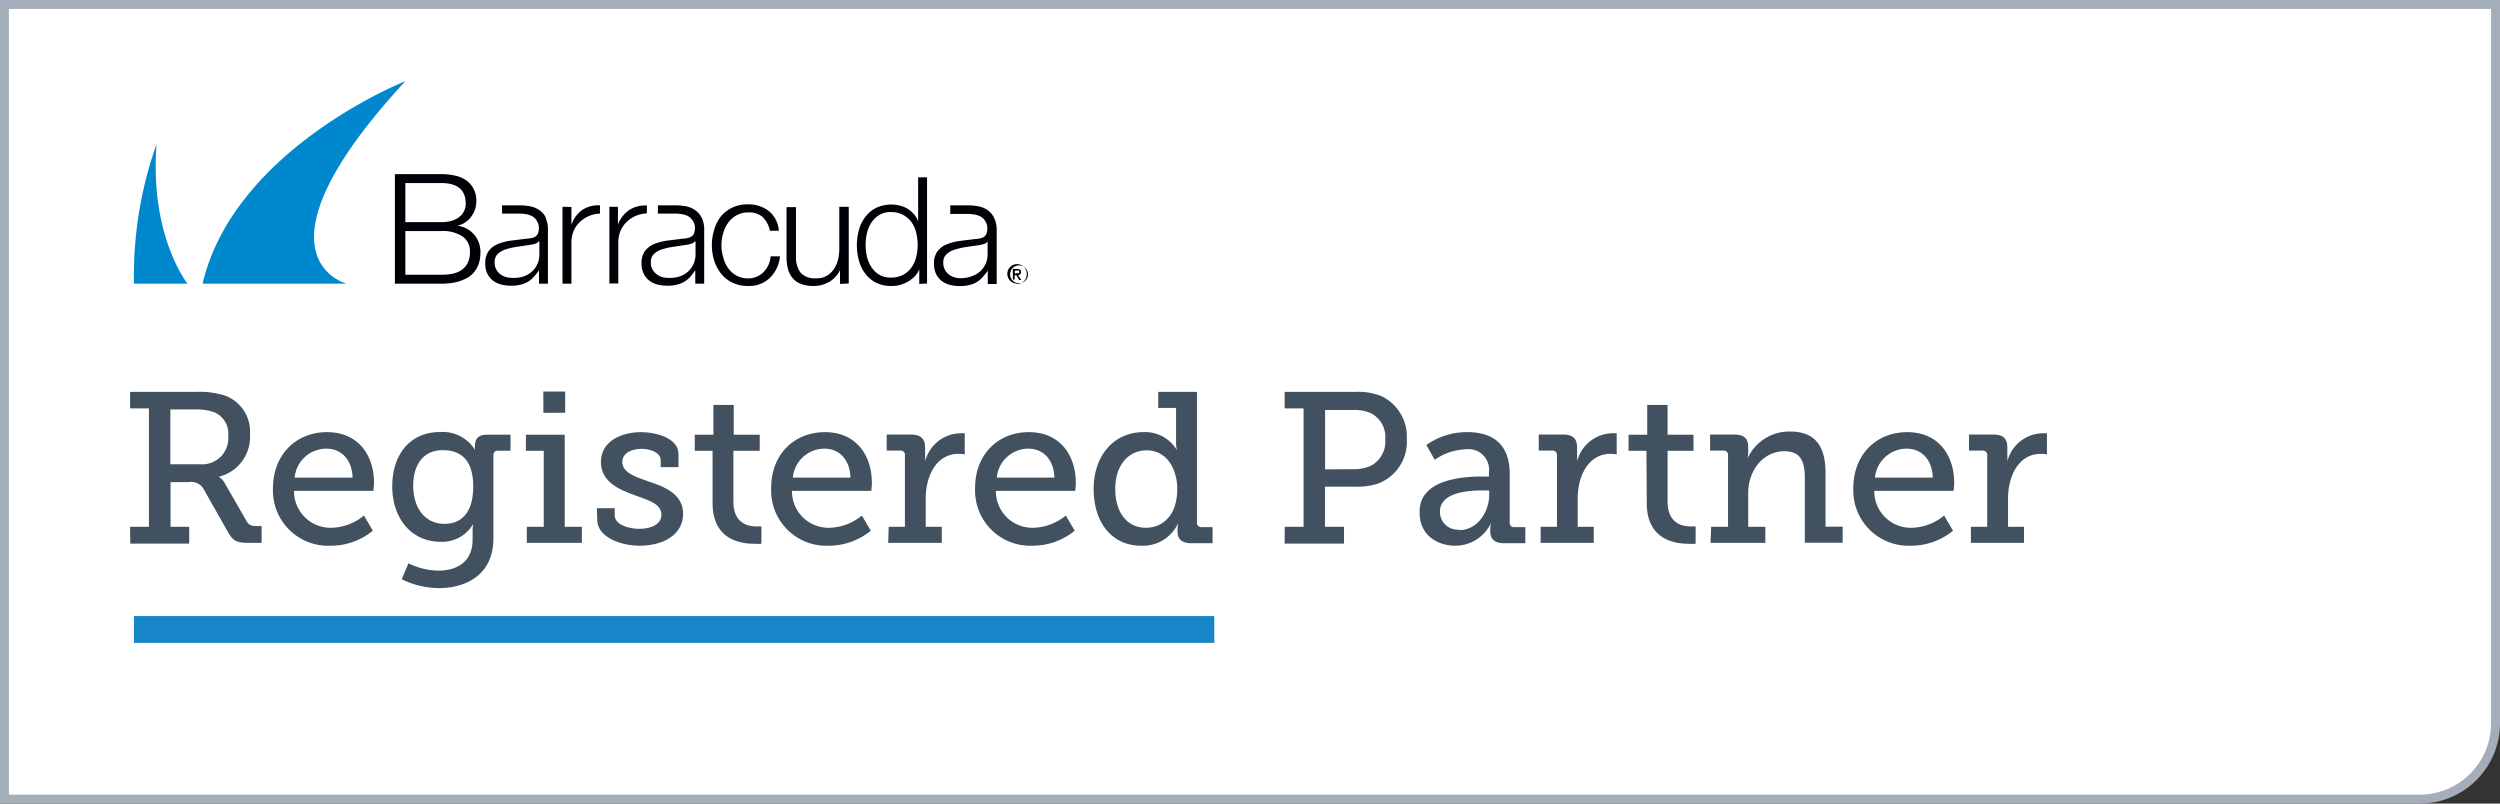 <svg xmlns="http://www.w3.org/2000/svg" width="280" height="90" viewBox="0 0 280 90">
  <rect x="0" y="0" width="280" height="90" fill="#333333" stroke="none"/>
  <defs>
    <style>
      .a {
        fill: #fff;
      }

      .b {
        fill: #a4aeba;
      }

      .c {
        fill: #425160;
      }

      .d {
        fill: #000006;
      }

      .e {
        fill: #0088ce;
      }

      .f {
        fill: none;
        stroke: #1786c8;
        stroke-miterlimit: 10;
        stroke-width: 3px;
      }
    </style>
  </defs>
  <g>
    <g>
      <path class="a" d="M.5,89.5V.5h279V81a8.51,8.51,0,0,1-8.5,8.5Z"/>
      <path class="b" d="M279,1V81a8,8,0,0,1-8,8H1V1H279m1-1H0V90H271a9,9,0,0,0,9-9V0Z"/>
    </g>
    <g>
      <path class="c" d="M14.57,59h2.11V45.74H14.57V43.89h7.34a9.74,9.74,0,0,1,3.12.36A4.29,4.29,0,0,1,28,48.64a4.6,4.6,0,0,1-3.5,4.76v0a2,2,0,0,1,.72.8l2.4,4.17c.26.46.58.55,1.18.55h.5v1.88H27.84c-1.44,0-1.78-.27-2.35-1.28l-2.62-4.63A1.62,1.62,0,0,0,21.1,54h-2v5h2.09v1.88h-6.6ZM22.49,52a2.92,2.92,0,0,0,3.07-3.2A2.6,2.6,0,0,0,24,46.17a5.87,5.87,0,0,0-2.09-.31H19.08V52Z"/>
      <path class="c" d="M36.63,48.4c3.46,0,5.26,2.55,5.26,5.69,0,.31-.08.89-.08.89H32.93a4.09,4.09,0,0,0,4.2,4.13,5.91,5.91,0,0,0,3.63-1.37l1,1.7A7.43,7.43,0,0,1,37,61.12a6.18,6.18,0,0,1-6.43-6.36C30.56,50.9,33.17,48.4,36.63,48.4Zm2.86,5.09c-.08-2.14-1.37-3.24-2.91-3.24A3.57,3.57,0,0,0,33,53.49Z"/>
      <path class="c" d="M49.09,63.91c2.11,0,3.84-1,3.84-3.46v-1a5,5,0,0,1,.07-.77h0a4,4,0,0,1-3.64,2c-3.36,0-5.43-2.71-5.43-6.21s1.95-6.08,5.33-6.08a4.23,4.23,0,0,1,3.94,2h0a2.32,2.32,0,0,1,0-.48c0-.77.38-1.23,1.39-1.23h2.59v1.8H55.79a.47.47,0,0,0-.53.48v9.36c0,4-3,5.55-6.12,5.55a9.52,9.52,0,0,1-4.15-1l.76-1.78A7.85,7.85,0,0,0,49.09,63.91ZM53,54.5c0-3.17-1.54-4.08-3.43-4.08-2.09,0-3.29,1.54-3.29,4s1.32,4.25,3.5,4.25C51.44,58.68,53,57.67,53,54.5Z"/>
      <path class="c" d="M59,59h1.9V50.49h-2v-1.8h4.35V59h1.92v1.8H59Zm1.85-15.15h2.45v2.38H60.86Z"/>
      <path class="c" d="M66.85,56.92h2v.8c0,1,1.44,1.51,2.78,1.51s2.45-.55,2.45-1.56c0-1.23-1.35-1.61-3-2.21S67.3,54,67.3,51.76c0-2.4,2.38-3.36,4.49-3.36,1.7,0,4.2.67,4.2,2.45v1.47H74v-.8c0-.74-1-1.25-2.14-1.25s-2.16.48-2.16,1.47c0,1.15,1.35,1.63,2.81,2.14,1.87.62,4,1.41,4,3.67s-2.11,3.57-4.87,3.57c-2.21,0-4.75-1-4.75-2.9Z"/>
      <path class="c" d="M79.81,50.49h-2v-1.8h2.09V45.35h2.28v3.34h2.91v1.8H82.14v5.69c0,2.47,1.68,2.78,2.59,2.78.34,0,.55,0,.55,0v1.94a6.19,6.19,0,0,1-.84,0c-1.53,0-4.63-.48-4.63-4.53Z"/>
      <path class="c" d="M92.4,48.4c3.45,0,5.25,2.55,5.25,5.69,0,.31-.07.89-.07.89H88.7a4.09,4.09,0,0,0,4.2,4.13,5.94,5.94,0,0,0,3.63-1.37l1,1.7a7.46,7.46,0,0,1-4.73,1.68,6.18,6.18,0,0,1-6.43-6.36C86.33,50.9,88.94,48.4,92.4,48.4Zm2.85,5.09c-.07-2.14-1.36-3.24-2.9-3.24a3.56,3.56,0,0,0-3.55,3.24Z"/>
      <path class="c" d="M99.53,59h1.82V51a.47.47,0,0,0-.53-.53H99.31v-1.8h2.74c1,0,1.56.43,1.56,1.42v.77a7,7,0,0,1,0,.84h0a4.15,4.15,0,0,1,3.84-3.17,5,5,0,0,1,.6,0V50.9a3.16,3.16,0,0,0-.67-.07c-2.6,0-3.7,2.61-3.7,5V59h1.8v1.8h-6Z"/>
      <path class="c" d="M115.24,48.4c3.45,0,5.25,2.55,5.25,5.69,0,.31-.07.89-.07.89h-8.88a4.09,4.09,0,0,0,4.2,4.13,5.94,5.94,0,0,0,3.63-1.37l1,1.7a7.46,7.46,0,0,1-4.73,1.68,6.18,6.18,0,0,1-6.43-6.36C109.17,50.9,111.78,48.4,115.24,48.4Zm2.85,5.09c-.07-2.14-1.36-3.24-2.9-3.24a3.56,3.56,0,0,0-3.55,3.24Z"/>
      <path class="c" d="M128.05,48.4a4.12,4.12,0,0,1,3.75,2h0a4.88,4.88,0,0,1-.08-.91V45.69h-2v-1.8h4.34V58.51a.48.48,0,0,0,.53.53h1.22v1.8h-2.42c-1.08,0-1.51-.53-1.51-1.32v-.17a2.55,2.55,0,0,1,.07-.65h-.05a4.33,4.33,0,0,1-4.1,2.42c-3.27,0-5.31-2.59-5.31-6.36S124.79,48.4,128.05,48.4Zm.29,10.71c1.8,0,3.51-1.3,3.51-4.32,0-2.23-1.13-4.35-3.44-4.35-1.94,0-3.5,1.56-3.5,4.32S126.33,59.11,128.34,59.11Z"/>
      <path class="c" d="M143.89,59H146V45.74h-2.12V43.89h7.9a7,7,0,0,1,2.9.46,5,5,0,0,1,2.88,4.8,5,5,0,0,1-3.19,5,7.44,7.44,0,0,1-2.54.36h-3.43V59h2.13v1.88h-6.65Zm7.66-6.45a4.82,4.82,0,0,0,1.9-.34,3.07,3.07,0,0,0,1.7-3,3,3,0,0,0-1.51-2.88,4.39,4.39,0,0,0-2.07-.41h-3.16v6.65Z"/>
      <path class="c" d="M166,53.37h.76v-.45a2.31,2.31,0,0,0-2.59-2.6,6.45,6.45,0,0,0-3.48,1.18l-.94-1.66a7.82,7.82,0,0,1,4.61-1.44c3.1,0,4.73,1.61,4.73,4.68v5.43a.47.47,0,0,0,.53.53h1.22v1.8h-2.42c-1.08,0-1.51-.53-1.51-1.32v-.17a3.11,3.11,0,0,1,.09-.79h0a4.42,4.42,0,0,1-4,2.56c-2,0-4-1.17-4-3.67C158.86,53.64,163.93,53.37,166,53.37Zm-2.55,6c2.07,0,3.34-2.11,3.34-3.93v-.51h-.6c-1.11,0-4.92,0-4.92,2.38A2,2,0,0,0,163.4,59.32Z"/>
      <path class="c" d="M172.55,59h1.83V51a.48.48,0,0,0-.53-.53h-1.51v-1.8h2.73c1.06,0,1.56.43,1.56,1.42v.77a7,7,0,0,1,0,.84h0a4.15,4.15,0,0,1,3.84-3.17,5,5,0,0,1,.6,0V50.9a3.16,3.16,0,0,0-.67-.07c-2.59,0-3.7,2.61-3.7,5V59h1.8v1.8h-5.95Z"/>
      <path class="c" d="M184.4,50.49h-2v-1.8h2.09V45.35h2.28v3.34h2.9v1.8h-2.9v5.69c0,2.47,1.68,2.78,2.59,2.78.34,0,.55,0,.55,0v1.94a6.19,6.19,0,0,1-.84,0c-1.53,0-4.63-.48-4.63-4.53Z"/>
      <path class="c" d="M191.65,59h1.89V51a.47.47,0,0,0-.53-.53h-1.48v-1.8h2.73c1.06,0,1.54.46,1.54,1.35v.62a3.49,3.49,0,0,1-.07.69h0a5.13,5.13,0,0,1,4.73-3c2.79,0,4,1.56,4,4.66v6h1.92v1.8h-4.24V53.59c0-1.71-.34-3.05-2.28-3.05-2.45,0-4.06,2.23-4.06,4.66V59h1.92v1.8h-6.14Z"/>
      <path class="c" d="M213.61,48.4c3.46,0,5.26,2.55,5.26,5.69,0,.31-.07.89-.07.89h-8.88a4.09,4.09,0,0,0,4.2,4.13,5.9,5.9,0,0,0,3.62-1.37l1,1.7A7.43,7.43,0,0,1,214,61.12a6.19,6.19,0,0,1-6.43-6.36C207.54,50.9,210.16,48.4,213.61,48.4Zm2.86,5.09c-.07-2.14-1.37-3.24-2.91-3.24A3.57,3.57,0,0,0,210,53.49Z"/>
      <path class="c" d="M220.74,59h1.83V51a.48.48,0,0,0-.53-.53h-1.51v-1.8h2.73c1.06,0,1.56.43,1.56,1.42v.77a7,7,0,0,1,0,.84h0a4.15,4.15,0,0,1,3.84-3.17,4.77,4.77,0,0,1,.6,0V50.9a3,3,0,0,0-.67-.07c-2.59,0-3.69,2.61-3.69,5V59h1.79v1.8h-5.95Z"/>
    </g>
    <g>
      <path class="d" d="M113.87,29.76a1,1,0,0,0,0,1.93,1,1,0,1,0,0-1.93Zm0,2A1.09,1.09,0,1,1,115,30.72a1.09,1.09,0,0,1-1.09,1.09Zm0-1.16H114a.16.16,0,0,0,.09,0l.06-.05a.18.18,0,0,0,0-.11s0-.07,0-.09a.18.18,0,0,0-.07-.05l-.08,0h-.34v.36Zm-.23.71h-.2V30.12h.47a.59.59,0,0,1,.33.08.32.32,0,0,1,.12.27.28.28,0,0,1-.1.25.4.4,0,0,1-.23.09l.35.55h-.23l-.32-.53h-.19v.53ZM45.4,30.77V25.88h4a4,4,0,0,1,2.39.59,2,2,0,0,1,.84,1.78,2.59,2.59,0,0,1-.26,1.22,2.14,2.14,0,0,1-.7.79,2.89,2.89,0,0,1-1,.4,6.86,6.86,0,0,1-1.23.11Zm0-5.89V20.5h4c1.84,0,2.76.77,2.76,2.3a1.84,1.84,0,0,1-.17.81,1.9,1.9,0,0,1-.51.66,2.59,2.59,0,0,1-.86.45,4.06,4.06,0,0,1-1.22.16ZM44.23,19.5V31.77h5.19a7.12,7.12,0,0,0,1.71-.18,4.77,4.77,0,0,0,1.2-.47,2.57,2.57,0,0,0,.78-.66,3,3,0,0,0,.65-1.52,4,4,0,0,0,.05-.66,3,3,0,0,0-.7-2,2.94,2.94,0,0,0-1.89-1v0a2.58,2.58,0,0,0,.87-.36,2.67,2.67,0,0,0,.67-.63,3.08,3.08,0,0,0,.44-.82,3,3,0,0,0,.15-.94A2.83,2.83,0,0,0,53,21.08a2.49,2.49,0,0,0-.86-.93,3.54,3.54,0,0,0-1.26-.5,7.14,7.14,0,0,0-1.48-.15Zm66.35,7.56h0a.61.61,0,0,1-.39.27,5,5,0,0,1-.5.12l-1.38.2a8.82,8.82,0,0,0-1.29.28,2.47,2.47,0,0,0-1,.53,1.23,1.23,0,0,0-.37,1,1.49,1.49,0,0,0,.16.71,1.54,1.54,0,0,0,.42.53,1.88,1.88,0,0,0,.62.35,2.46,2.46,0,0,0,.72.11,3.69,3.69,0,0,0,1.15-.18,3,3,0,0,0,1-.53,2.87,2.87,0,0,0,.65-.85,2.64,2.64,0,0,0,.24-1.14V27.06Zm.76-2.66a3,3,0,0,1,.29,1.41v6h-1v-1.5h0a7.61,7.61,0,0,1-.58.74,2.79,2.79,0,0,1-.65.54,2.87,2.87,0,0,1-.82.33,4.32,4.32,0,0,1-1.09.12,4.46,4.46,0,0,1-1.12-.14,2.72,2.72,0,0,1-.92-.45,2.21,2.21,0,0,1-.62-.79,2.57,2.57,0,0,1-.22-1.12,2.21,2.21,0,0,1,.4-1.41,2.49,2.49,0,0,1,1.06-.78,5.73,5.73,0,0,1,1.48-.37l1.68-.21c.22,0,.41-.05.58-.08a1.16,1.16,0,0,0,.42-.18.91.91,0,0,0,.26-.34,1.55,1.55,0,0,0,.09-.57,1.33,1.33,0,0,0-.18-.74,1.42,1.42,0,0,0-.48-.55,2.07,2.07,0,0,0-.72-.27,4.77,4.77,0,0,0-.87-.08h-1.9V23h2.09a6.36,6.36,0,0,1,1.07.11,2.7,2.7,0,0,1,1,.41,2.15,2.15,0,0,1,.73.84m-51,2.66h0a.57.57,0,0,1-.38.27,3,3,0,0,1-.5.12l-1.37.21a7.63,7.63,0,0,0-1.3.27,2.47,2.47,0,0,0-1,.53,1.23,1.23,0,0,0-.37,1,1.46,1.46,0,0,0,.16.71,1.54,1.54,0,0,0,.42.53,1.88,1.88,0,0,0,.62.35,2.46,2.46,0,0,0,.72.11A3.69,3.69,0,0,0,58.52,31a3,3,0,0,0,1-.53,2.71,2.71,0,0,0,.65-.85,2.64,2.64,0,0,0,.24-1.14V27.06Zm.77-2.66a3.15,3.15,0,0,1,.28,1.41v6h-1v-1.5h0a7.61,7.61,0,0,1-.58.74,2.79,2.79,0,0,1-.65.54,2.87,2.87,0,0,1-.82.33,4.26,4.26,0,0,1-1.09.12,4.46,4.46,0,0,1-1.12-.14,2.72,2.72,0,0,1-.92-.45,2.21,2.21,0,0,1-.62-.79,2.57,2.57,0,0,1-.22-1.12,2.21,2.21,0,0,1,.4-1.41,2.49,2.49,0,0,1,1.06-.78,6.16,6.16,0,0,1,1.48-.37L59,26.73c.22,0,.41-.05.58-.08a1.16,1.16,0,0,0,.42-.18.82.82,0,0,0,.26-.34,1.51,1.51,0,0,0,.09-.57,1.33,1.33,0,0,0-.18-.74,1.35,1.35,0,0,0-.48-.55A2.07,2.07,0,0,0,59,24a4.77,4.77,0,0,0-.87-.08h-1.9V23h2.09a6.36,6.36,0,0,1,1.07.11,2.7,2.7,0,0,1,1,.41,2.25,2.25,0,0,1,.74.84m16.69,2.66h0a.59.59,0,0,1-.38.27,3.22,3.22,0,0,1-.5.12l-1.38.21a7.71,7.71,0,0,0-1.29.27,2.47,2.47,0,0,0-1,.53,1.23,1.23,0,0,0-.37,1,1.58,1.58,0,0,0,.15.71,1.7,1.7,0,0,0,.43.53,1.94,1.94,0,0,0,.61.35,2.57,2.57,0,0,0,.72.11A3.64,3.64,0,0,0,76,31a2.8,2.8,0,0,0,1-.53,2.71,2.71,0,0,0,.65-.85,2.65,2.65,0,0,0,.25-1.14V27.06Zm.76-2.66a3,3,0,0,1,.29,1.41v6h-1v-1.5h0c-.19.27-.38.52-.57.74a2.79,2.79,0,0,1-.65.54,2.87,2.87,0,0,1-.82.33,4.32,4.32,0,0,1-1.09.12,4.54,4.54,0,0,1-1.13-.14,2.67,2.67,0,0,1-.91-.45,2.1,2.1,0,0,1-.62-.79,2.57,2.57,0,0,1-.23-1.12,2.27,2.27,0,0,1,.4-1.41,2.56,2.56,0,0,1,1.06-.78,6.37,6.37,0,0,1,1.49-.37l1.67-.21c.23,0,.42-.05.59-.08a1.19,1.19,0,0,0,.41-.18.74.74,0,0,0,.26-.34,1.49,1.49,0,0,0,.1-.57,1.33,1.33,0,0,0-.18-.74,1.51,1.51,0,0,0-.48-.55,2.07,2.07,0,0,0-.72-.27,4.88,4.88,0,0,0-.88-.08H73.68V23h2.09a6.47,6.47,0,0,1,1.07.11,2.7,2.7,0,0,1,1,.41,2.23,2.23,0,0,1,.73.84m18.53,4.39a5.93,5.93,0,0,1,0-2.65,4,4,0,0,1,.5-1.18,2.83,2.83,0,0,1,.88-.84,2.39,2.39,0,0,1,1.28-.33,2.78,2.78,0,0,1,1.41.33,2.83,2.83,0,0,1,.94.84,3.38,3.38,0,0,1,.51,1.18,5.57,5.57,0,0,1,0,2.65,3.26,3.26,0,0,1-.51,1.17,2.75,2.75,0,0,1-.94.85,2.88,2.88,0,0,1-1.41.32,2.48,2.48,0,0,1-1.28-.32,2.75,2.75,0,0,1-.88-.85,3.87,3.87,0,0,1-.5-1.17m6.73,3V19.86h-1v4.93h0a2.35,2.35,0,0,0-.48-.81,3.09,3.09,0,0,0-.7-.6,3.05,3.05,0,0,0-.86-.35,4,4,0,0,0-2.66.25,3.4,3.4,0,0,0-1.2,1,4,4,0,0,0-.72,1.45,6.2,6.2,0,0,0-.24,1.74,6.27,6.27,0,0,0,.24,1.75,4,4,0,0,0,.72,1.45,3.48,3.48,0,0,0,1.2,1,3.84,3.84,0,0,0,1.71.36,3.51,3.51,0,0,0,1-.13,4.11,4.11,0,0,0,.89-.38,3.26,3.26,0,0,0,.74-.59,2.34,2.34,0,0,0,.49-.77h0v1.64Zm-8.77,0V23.16H94v4.52A5.53,5.53,0,0,1,93.88,29a3.44,3.44,0,0,1-.47,1.11,2.36,2.36,0,0,1-.8.77,2.15,2.15,0,0,1-1.16.29,2.2,2.2,0,0,1-1.76-.6,2.78,2.78,0,0,1-.54-1.77v-5.6H88.09v5.59a5.24,5.24,0,0,0,.17,1.37,2.57,2.57,0,0,0,.53,1,2.16,2.16,0,0,0,.93.64,3.81,3.81,0,0,0,1.39.23,3.4,3.4,0,0,0,1.76-.46,3,3,0,0,0,1.21-1.32h0v1.55Zm-9.63-7.43a3,3,0,0,1,.8,1.52h1a3.12,3.12,0,0,0-1.14-2.22,3.74,3.74,0,0,0-2.35-.73,3.9,3.9,0,0,0-1.74.37,3.77,3.77,0,0,0-1.28,1A4.35,4.35,0,0,0,80,25.7a5.87,5.87,0,0,0,0,3.52,4.5,4.5,0,0,0,.78,1.45,3.75,3.75,0,0,0,1.28,1,4,4,0,0,0,1.74.36,3.34,3.34,0,0,0,2.4-.88,3.94,3.94,0,0,0,1.16-2.44H86.31a2.84,2.84,0,0,1-.26,1,3,3,0,0,1-.55.78,2.46,2.46,0,0,1-.77.51,2.36,2.36,0,0,1-.92.18,2.68,2.68,0,0,1-1.32-.31,3,3,0,0,1-.94-.84A3.52,3.52,0,0,1,81,28.81a4.62,4.62,0,0,1,0-2.69,3.67,3.67,0,0,1,.56-1.18,3,3,0,0,1,.94-.83,2.69,2.69,0,0,1,1.32-.32,2.34,2.34,0,0,1,1.64.55M63,23.16v8.61H64V27.18a3.21,3.21,0,0,1,.23-1.26,2.78,2.78,0,0,1,.66-1,3.43,3.43,0,0,1,2.31-1V23a3.26,3.26,0,0,0-2,.52A3.36,3.36,0,0,0,64,25.18h0v-2Zm6.21,0v2h0a3.34,3.34,0,0,1,1.24-1.62,3.26,3.26,0,0,1,2-.52v.88a3.45,3.45,0,0,0-2.31,1,3.07,3.07,0,0,0-.66,1,3.4,3.4,0,0,0-.23,1.26v4.59h-1V23.16Z"/>
      <path class="e" d="M45.4,9.09S26.24,16.66,22.69,31.77H38.81s-11.58-3,6.59-22.68ZM21,31.77H15a44.38,44.38,0,0,1,2.54-15.65C16.73,26.41,21,31.77,21,31.77Z"/>
    </g>
    <line class="f" x1="15" y1="70.5" x2="136" y2="70.5"/>
  </g>
</svg>
